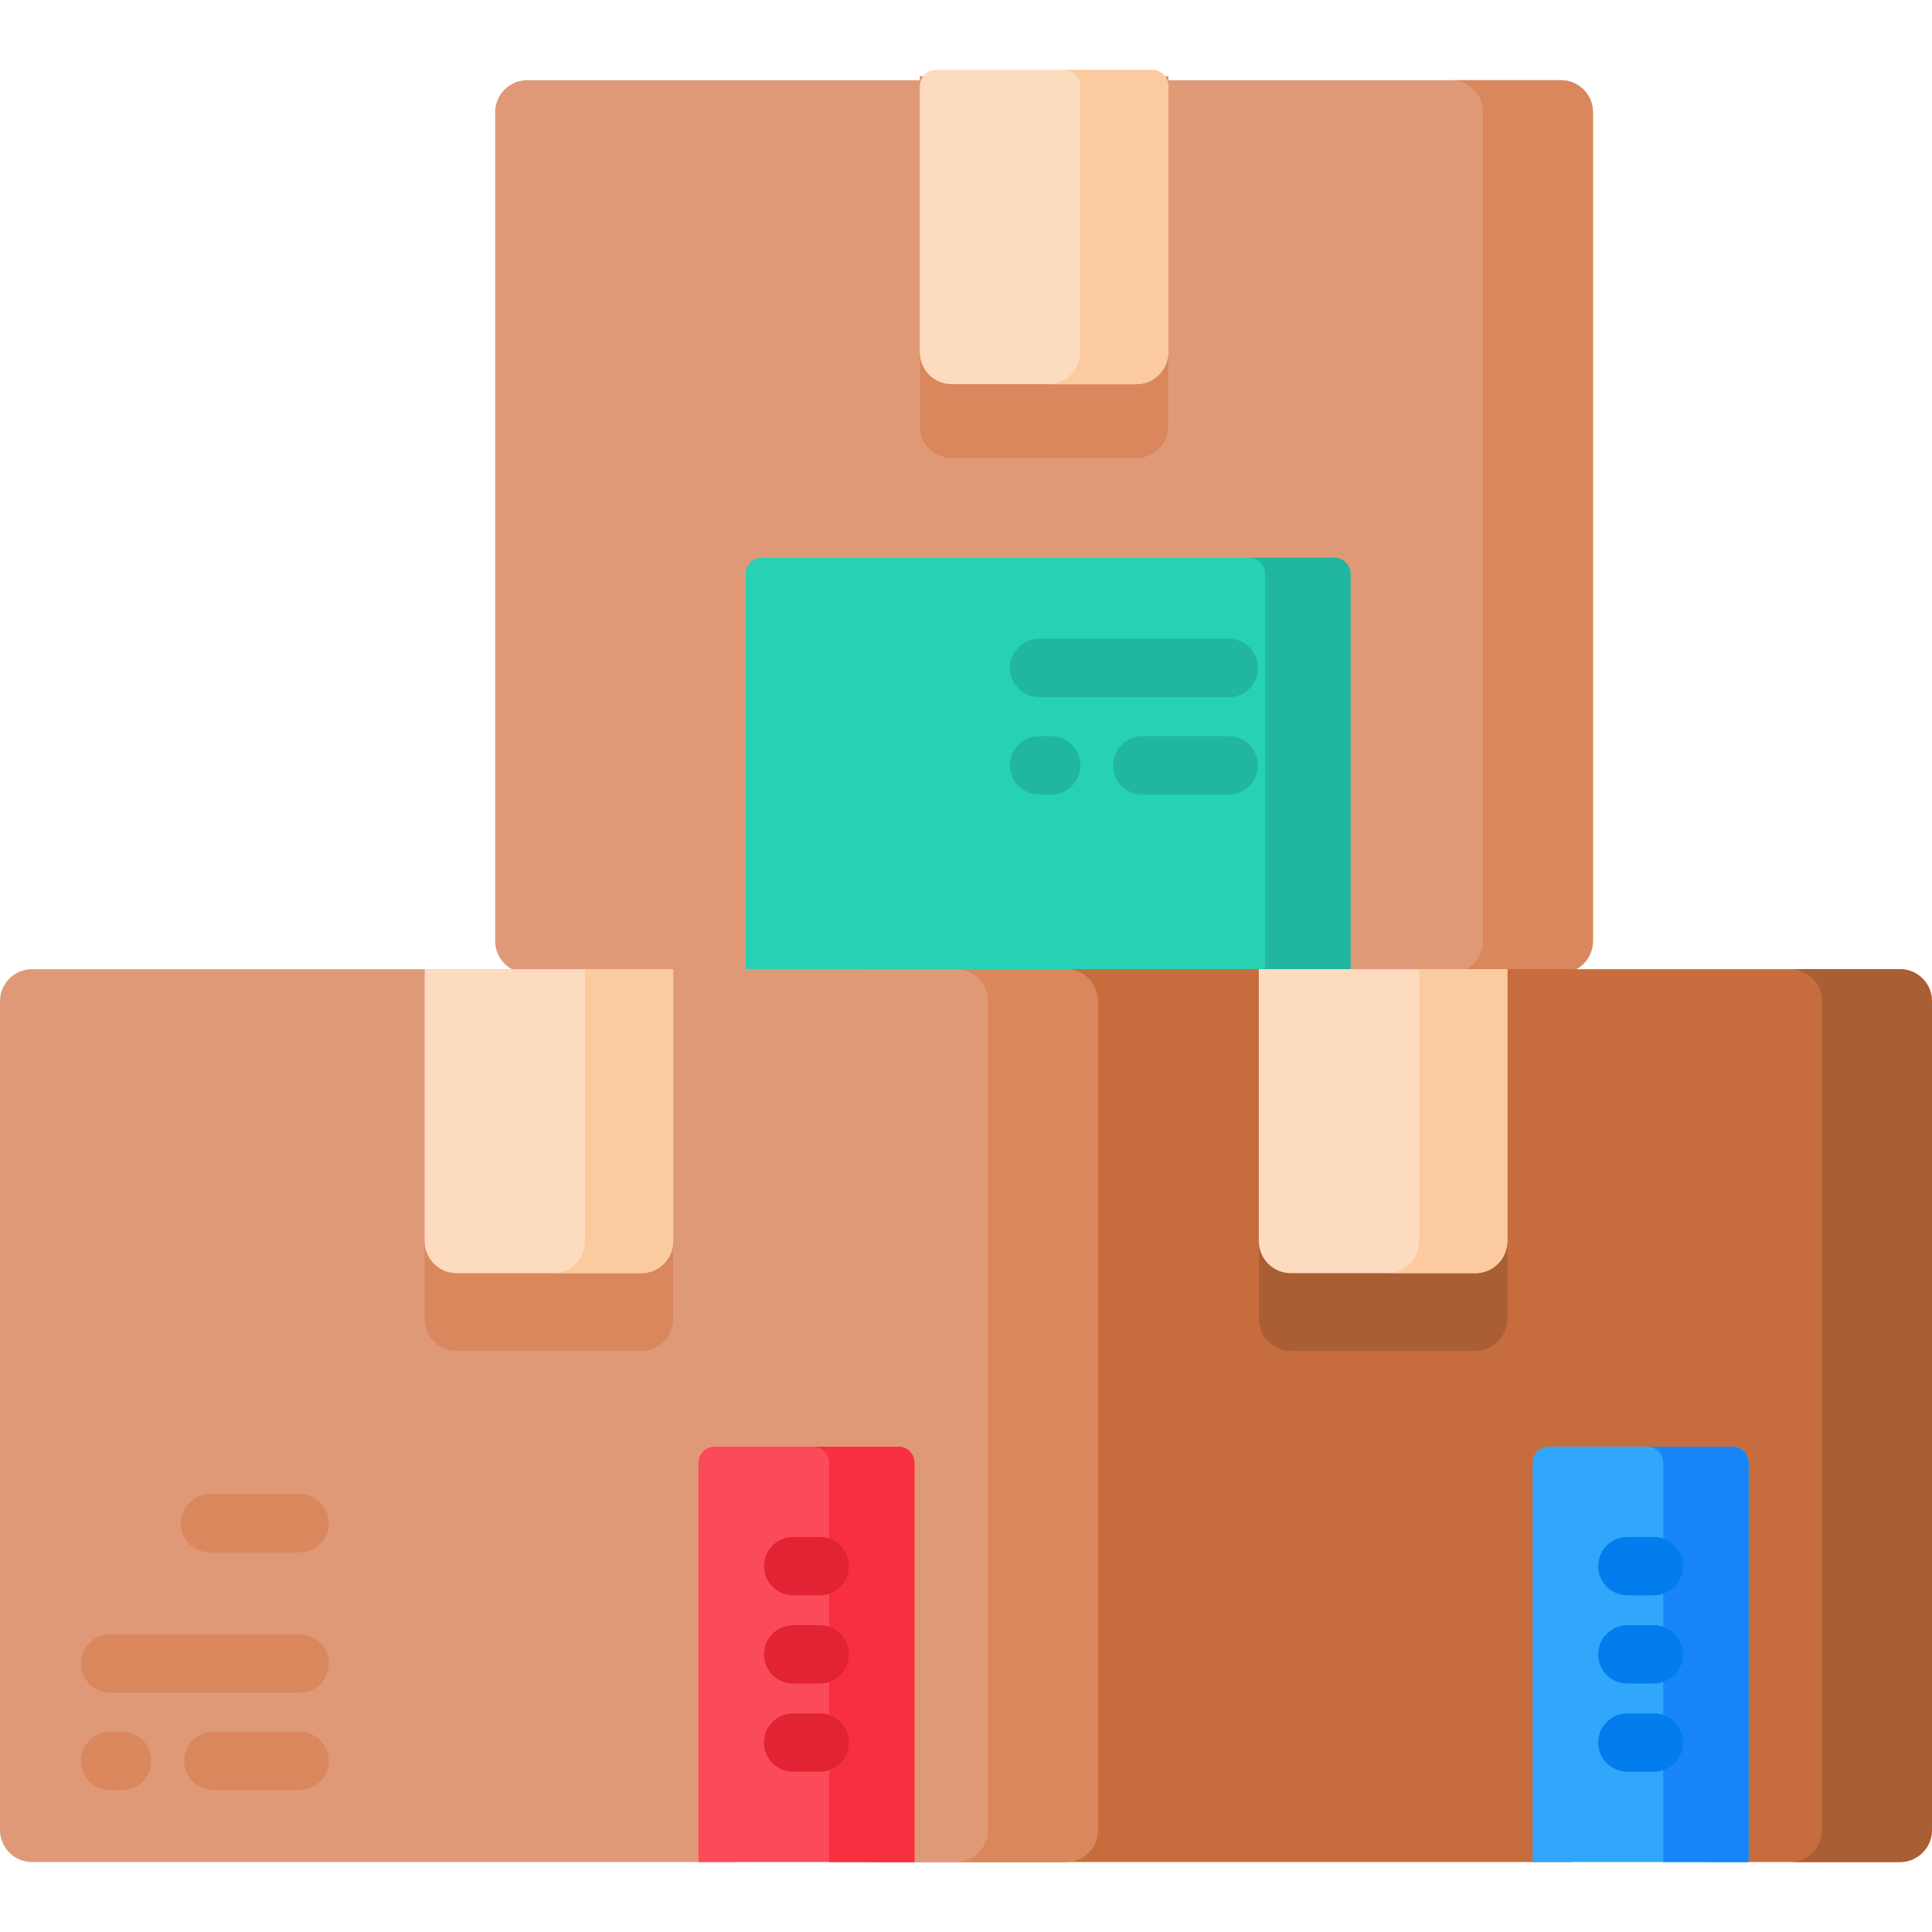 <svg id="Capa_1" enable-background="new 0 0 512 512" height="512" viewBox="0 0 512 512" width="512" xmlns="http://www.w3.org/2000/svg"><g><g><path d="m422.15 29.745v219.635c0 4.687-3.8 8.488-8.496 8.488h-273.941c-4.695 0-8.496-3.8-8.496-8.488v-219.635c0-4.687 3.8-8.488 8.496-8.488h273.941c4.695.001 8.496 3.801 8.496 8.488z" fill="#e09977"/><path d="m301.123 121.416h-48.878c-4.69 0-8.492-3.802-8.492-8.492v-92.699h65.863v92.699c0 4.69-3.802 8.492-8.493 8.492z" fill="#da875d"/><path d="m422.147 29.746v219.634c0 4.688-3.796 8.492-8.492 8.492h-29.137c4.696 0 8.492-3.804 8.492-8.492v-219.634c0-4.688-3.796-8.492-8.492-8.492h29.137c4.696 0 8.492 3.805 8.492 8.492z" fill="#da875d"/><g><path d="m357.894 257.871h-160.263v-105.826c0-2.345 1.901-4.246 4.246-4.246h151.771c2.345 0 4.246 1.901 4.246 4.246z" fill="#27d1b3"/><path d="m357.894 152.049v105.819h-22.629v-105.819c0-2.352-1.908-4.252-4.252-4.252h22.636c2.345 0 4.245 1.9 4.245 4.252z" fill="#20b69f"/></g><g><g><path d="m278.577 210.561h-3.203c-4.268 0-7.726-3.459-7.726-7.726s3.459-7.726 7.726-7.726h3.203c4.268 0 7.726 3.459 7.726 7.726s-3.458 7.726-7.726 7.726z" fill="#20b69f"/></g><g><path d="m325.626 184.749h-50.252c-4.268 0-7.726-3.459-7.726-7.726s3.459-7.726 7.726-7.726h50.252c4.268 0 7.726 3.459 7.726 7.726s-3.459 7.726-7.726 7.726z" fill="#20b69f"/></g><g><path d="m325.626 210.561h-22.9c-4.268 0-7.726-3.459-7.726-7.726s3.459-7.726 7.726-7.726h22.9c4.268 0 7.726 3.459 7.726 7.726s-3.459 7.726-7.726 7.726z" fill="#20b69f"/></g></g><path d="m301.123 101.814h-48.878c-4.69 0-8.492-3.802-8.492-8.492v-70.54c0-2.345 1.901-4.246 4.246-4.246h57.371c2.345 0 4.246 1.901 4.246 4.246v70.541c0 4.689-3.802 8.491-8.493 8.491z" fill="#fddbbf"/><path d="m309.617 22.783v70.54c0 4.688-3.805 8.492-8.492 8.492h-23.362c4.696 0 8.492-3.804 8.492-8.492v-70.54c0-2.344-1.902-4.246-4.246-4.246h23.362c2.344 0 4.246 1.902 4.246 4.246z" fill="#fcca9f"/></g><g><path d="m512 265.341v219.624c0 4.687-3.801 8.499-8.499 8.499h-50.386v-95.529c0-2.349-1.906-4.244-4.255-4.244h-28.144c-2.349 0-4.244 1.896-4.244 4.244v95.529h-186.917c-4.687 0-8.489-3.812-8.489-8.499v-219.624c0-4.698 3.801-8.499 8.489-8.499h114.34v61.77c0 4.687 3.812 8.489 8.499 8.489h28.268c4.698 0 8.499-3.801 8.499-8.489v-61.77h114.34c4.698 0 8.499 3.802 8.499 8.499z" fill="#c76d3d"/><path d="m333.598 256.837v92.704c0 4.69 3.802 8.492 8.492 8.492h48.878c4.69 0 8.492-3.802 8.492-8.492v-92.704z" fill="#aa5e33"/><path d="m511.992 265.334v219.633c0 4.688-3.796 8.492-8.492 8.492h-29.137c4.696 0 8.492-3.804 8.492-8.492v-219.633c0-4.688-3.796-8.492-8.492-8.492h29.137c4.696 0 8.492 3.804 8.492 8.492z" fill="#aa5e33"/><path d="m463.413 493.459h-57.245v-105.827c0-2.345 1.901-4.246 4.246-4.246h48.753c2.345 0 4.246 1.901 4.246 4.246z" fill="#31a7fb"/><path d="m453.115 493.465h-36.644" fill="none"/><path d="m463.413 387.636v105.819h-22.629v-105.819c0-2.352-1.908-4.252-4.252-4.252h22.636c2.345 0 4.245 1.901 4.245 4.252z" fill="#1785f8"/><g><path d="m250.248 466.653h3.203" style="fill:none;stroke:#000;stroke-width:15;stroke-linecap:round;stroke-linejoin:round;stroke-miterlimit:10"/></g><path d="m333.598 256.837v72.073c0 4.69 3.802 8.492 8.492 8.492h48.878c4.69 0 8.492-3.802 8.492-8.492v-72.073z" fill="#fddbbf"/><path d="m376.1 256.837v72.074c0 4.688-3.796 8.492-8.492 8.492h23.362c4.688 0 8.492-3.805 8.492-8.492v-72.074z" fill="#fcca9f"/><g><path d="m438.33 422.779h-7.079c-4.268 0-7.726-3.459-7.726-7.726s3.459-7.726 7.726-7.726h7.079c4.268 0 7.726 3.459 7.726 7.726s-3.458 7.726-7.726 7.726z" fill="#037ded"/></g><g><path d="m438.33 446.149h-7.079c-4.268 0-7.726-3.459-7.726-7.726s3.459-7.726 7.726-7.726h7.079c4.268 0 7.726 3.459 7.726 7.726s-3.458 7.726-7.726 7.726z" fill="#037ded"/></g><g><path d="m438.33 469.519h-7.079c-4.268 0-7.726-3.459-7.726-7.726s3.459-7.726 7.726-7.726h7.079c4.268 0 7.726 3.459 7.726 7.726s-3.458 7.726-7.726 7.726z" fill="#037ded"/></g></g><g><g><path d="m290.933 265.341v219.624c0 4.687-3.801 8.499-8.499 8.499h-50.386v-95.529c0-2.349-1.906-4.244-4.244-4.244h-28.155c-2.339 0-4.244 1.896-4.244 4.244v95.529h-186.906c-4.698 0-8.499-3.812-8.499-8.499v-219.624c0-4.698 3.801-8.499 8.499-8.499h114.34v61.77c0 4.687 3.801 8.489 8.489 8.489h28.278c4.687 0 8.489-3.801 8.489-8.489v-61.77h114.34c4.697 0 8.498 3.802 8.498 8.499z" fill="#e09977"/><path d="m112.534 256.837v92.704c0 4.69 3.802 8.492 8.492 8.492h48.878c4.69 0 8.492-3.802 8.492-8.492v-92.704z" fill="#da875d"/><path d="m290.928 265.334v219.633c0 4.688-3.796 8.492-8.492 8.492h-29.137c4.696 0 8.492-3.804 8.492-8.492v-219.633c0-4.688-3.796-8.492-8.492-8.492h29.137c4.696 0 8.492 3.804 8.492 8.492z" fill="#da875d"/><path d="m242.349 493.459h-57.245v-105.827c0-2.345 1.901-4.246 4.246-4.246h48.753c2.345 0 4.246 1.901 4.246 4.246z" fill="#fb4a59"/><path d="m242.349 387.636v105.819h-22.629v-105.819c0-2.352-1.908-4.252-4.252-4.252h22.636c2.345 0 4.245 1.901 4.245 4.252z" fill="#f82f40"/><g><g><path d="m32.387 474.379h-3.203c-4.268 0-7.726-3.459-7.726-7.726s3.459-7.726 7.726-7.726h3.203c4.268 0 7.726 3.459 7.726 7.726.001 4.267-3.458 7.726-7.726 7.726z" fill="#da875d"/></g><g><path d="m79.436 448.566h-50.252c-4.268 0-7.726-3.459-7.726-7.726s3.459-7.726 7.726-7.726h50.252c4.268 0 7.726 3.459 7.726 7.726s-3.459 7.726-7.726 7.726z" fill="#da875d"/></g><g><path d="m79.436 474.379h-22.9c-4.268 0-7.726-3.459-7.726-7.726s3.459-7.726 7.726-7.726h22.9c4.268 0 7.726 3.459 7.726 7.726s-3.459 7.726-7.726 7.726z" fill="#da875d"/></g><g><path d="m79.436 411.409h-23.816c-4.268 0-7.726-3.459-7.726-7.726s3.459-7.726 7.726-7.726h23.816c4.268 0 7.726 3.459 7.726 7.726 0 4.266-3.459 7.726-7.726 7.726z" fill="#da875d"/></g></g><path d="m112.534 256.837v72.073c0 4.69 3.802 8.492 8.492 8.492h48.878c4.69 0 8.492-3.802 8.492-8.492v-72.073z" fill="#fddbbf"/><path d="m155.036 256.837v72.074c0 4.688-3.796 8.492-8.492 8.492h23.362c4.688 0 8.492-3.805 8.492-8.492v-72.074z" fill="#fcca9f"/><g><path d="m217.266 422.779h-7.078c-4.268 0-7.726-3.459-7.726-7.726s3.459-7.726 7.726-7.726h7.078c4.268 0 7.726 3.459 7.726 7.726s-3.459 7.726-7.726 7.726z" fill="#e22334"/></g><g><path d="m217.266 446.149h-7.078c-4.268 0-7.726-3.459-7.726-7.726s3.459-7.726 7.726-7.726h7.078c4.268 0 7.726 3.459 7.726 7.726s-3.459 7.726-7.726 7.726z" fill="#e22334"/></g><g><path d="m217.266 469.519h-7.078c-4.268 0-7.726-3.459-7.726-7.726s3.459-7.726 7.726-7.726h7.078c4.268 0 7.726 3.459 7.726 7.726s-3.459 7.726-7.726 7.726z" fill="#e22334"/></g></g></g></g></svg>